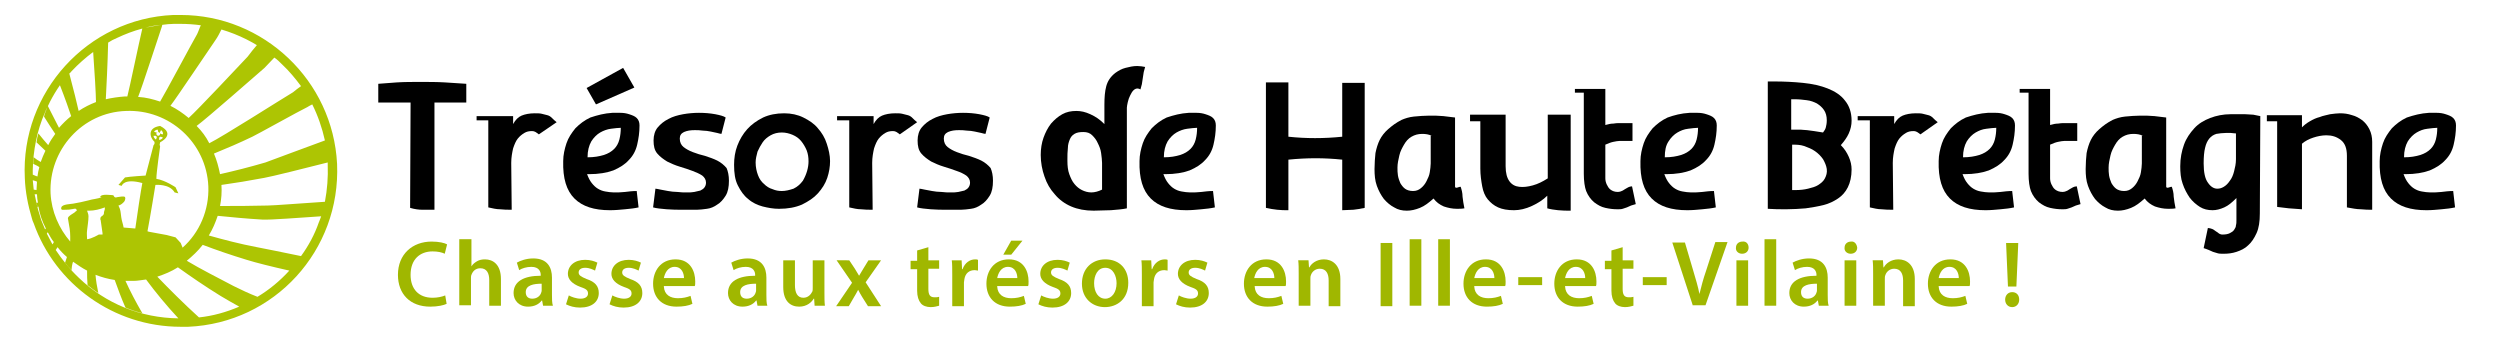 <?xml version="1.0" encoding="utf-8"?>
<!-- Generator: Adobe Illustrator 27.1.1, SVG Export Plug-In . SVG Version: 6.00 Build 0)  -->
<svg version="1.1" id="Calque_2" xmlns="http://www.w3.org/2000/svg" xmlns:xlink="http://www.w3.org/1999/xlink" x="0px" y="0px"
	 viewBox="0 0 534 72.3" style="enable-background:new 0 0 534 72.3;" xml:space="preserve">
<style type="text/css">
	.st0{fill:#ADC503;}
	.st1{fill:#A0B700;}
</style>
<g>
	<path class="st0" d="M34.2,28.4C34.1,28.4,34.1,28.3,34.2,28.4C34.1,28.3,34.1,28.3,34.2,28.4C34.1,28.4,34.1,28.4,34.2,28.4z"/>
	<path class="st0" d="M72,35C71.1,17.2,56.3,3.2,38.6,3.2c-0.5,0-1,0-1.6,0C18.7,4,4.4,19.7,5.3,38c0.1,3,0.7,5.9,1.5,8.6
		c0,0,0,0,0,0C6.9,47,7,47.3,7.2,47.7c4.6,13,17.1,22.1,31.4,22.1c0.5,0,1,0,1.6,0C58.6,69,72.8,53.5,72,35z M65.6,22.9
		c0.3-0.2,0.7-0.4,1.1-0.6c1.2,2.4,2.1,5,2.7,7.7c-3.1,1.1-11.8,4.4-12.7,4.7c-3.4,1-6.6,1.8-9.7,2.5c-0.3-1.5-0.7-3-1.3-4.4
		c2.7-1.1,5.5-2.3,8.2-3.6C54.6,28.9,64.3,23.5,65.6,22.9C65.5,23,65.6,23,65.6,22.9z M60.3,13.8c1.5,1.4,2.8,3,4,4.6
		c-0.6,0.4-1.2,0.9-1.7,1.3c-3,1.8-14.9,9.4-17.9,10.9C44,29.2,43.1,28,42,26.9c2.3-1.7,12.4-10.6,14.5-12.4
		c0.7-0.7,1.4-1.5,2.1-2.2C59.2,12.7,59.7,13.2,60.3,13.8z M33.8,28.2c0.1,0,0.2,0.1,0.3,0.2c0.1-0.3,0.3-0.6,0.3-0.6
		s0.5,0.3,0.4,0.9l-0.5-0.1c0,0,0-0.1-0.1-0.2c0,0.1,0,0.1,0,0.2c0,0.2-0.2,0.4-0.4,0.4s-0.4-0.2-0.4-0.4c0-0.1,0-0.2,0.1-0.3
		c-0.3,0-0.6-0.2-0.6-0.2s0.3-0.4,0.8-0.4L33.8,28.2c-0.1,0-0.2,0-0.2,0.1C33.7,28.2,33.7,28.2,33.8,28.2z M34.8,29.4
		c0,0-0.2,0.4-0.8,0.5v-0.5c0,0,0.1-0.1,0.2-0.2C34.5,29.2,34.8,29.4,34.8,29.4z M33.3,29c0,0,0,0.1,0.2,0.2c0,0.3-0.2,0.6-0.2,0.6
		s-0.5-0.3-0.5-0.8H33.3z M33.2,39.5c0,0,3-0.3,4.1,1.6c0.8,0.2,0.8,0.2,0.8,0.2L37.5,40c0,0-2.2-1.5-4.1-1.8c0-1.4,0.8-6.9,0.8-6.9
		l-0.1-0.4l0.1-0.5c0,0,3.5-1.7,0-3.5c-2.8,0.4-2.2,2.5-1.2,3.4c0.1,0.5-0.2,0.7-0.2,0.7l-1.7,6.5c0,0-3.4,0.2-4.4,0.4
		c-0.7,0.8-1.4,1.6-1.4,1.6l0.7,0.2c0,0,0.4-1.7,4.4-0.6c-0.3,1.5-1.1,6.8-1.5,9.7l-0.1,0l-2.4-0.2c-0.1-0.7-0.4-1.4-0.5-2.2
		c-0.1-0.6-0.1-1.2-0.3-1.8c-0.1-0.2-0.2-0.5-0.3-0.7c0.4-0.1,0.7-0.3,1-0.6c0.3-0.2,0.6-0.8,0.4-1.2c-0.2-0.3-1.3,0-1.6,0
		c-0.4,0.1-0.6,0.2-0.9-0.4c-0.3,0-2.7-0.4-2.8,0.4h0.3c-0.8,0.4-1.9,0.4-2.8,0.7c-1.1,0.3-2.2,0.5-3.3,0.7
		c-0.5,0.1-2.3,0.1-2.5,0.8s0.5,0.5,0.8,0.5c0.4,0,0.9,0,1.3-0.1c0.3,0,0.8-0.2,1-0.1c0.1,0.1,0.2,0.2,0.2,0.4
		c-0.2,0.1-0.4,0.3-0.5,0.4c-0.4,0.3-1.3,0.7-1.4,1.2c0,0.2,0.1,0.4,0.1,0.6c0.2,1.1,0.4,2.1,0.4,3.3c0,0.4,0,0.8,0,1.1
		c-2.4-2.8-4-6.4-4.2-10.3C10.4,32,17.6,24,26.9,23.7c9.3-0.4,17.2,6.8,17.6,16.1c0.2,5.1-1.9,9.9-5.5,13.1l-0.4-1l-1.1-1.2
		l-1.9-0.5l-3.8-0.7l-0.3-0.1C32.1,46.3,33.2,39.5,33.2,39.5z M21.5,47c0.1,0.9,0.3,1.9,0.4,2.8c0,0.1,0,0.2,0,0.3l-0.8,0
		c0,0-1.5,0.9-2.5,1c0-0.6-0.1-1.2,0-1.9c0.1-1,0.3-2,0.3-3c0-0.5-0.2-0.8-0.3-1.2c0.1,0,0.3,0,0.4,0c1.2,0,2.3-0.3,3.4-0.7
		c0,0.3,0,0.5-0.1,0.7c-0.1,0.2-0.1,0.4-0.1,0.6c-0.1,0.5-0.5,0.5-0.7,0.8C21.4,46.7,21.4,46.9,21.5,47z M47.3,6.3
		c3.7,1.1,7.1,2.8,10.2,5.1c-0.8-0.6-1.7-1.2-2.6-1.8c-0.7,0.8-1.4,1.7-2,2.5c-1.7,1.8-10.6,11.3-12.6,13.1c-1.2-1-2.5-1.9-3.9-2.6
		c1.4-1.8,8.4-12.3,9.6-14C46.5,7.9,46.9,7.1,47.3,6.3z M34.7,5.3c0.8-0.1,1.6-0.2,2.4-0.2c0.5,0,1,0,1.5,0c1.4,0,2.9,0.1,4.3,0.3
		c-0.3,0.6-0.5,1.3-0.8,1.9c-1,1.7-6.8,12.6-7.9,14.4c-1.5-0.5-3-0.9-4.7-1c0.9-2.2,4.5-13.4,5.1-15.1C34.6,5.5,34.6,5.4,34.7,5.3z
		 M34.4,5.3c-1.1,0.2-2.2,0.4-3.3,0.6C32.2,5.6,33.3,5.4,34.4,5.3z M23.1,9.1c0.6-0.4,1.2-0.7,1.9-1c1.7-0.8,3.5-1.5,5.4-2
		c-0.8,3.4-2.7,12.6-3.2,14.5c-0.2,0-0.3,0-0.5,0c-1.4,0.1-2.8,0.3-4.1,0.6C22.7,19.4,23,13.4,23.1,9.1z M15.3,15.2
		c1.4-1.5,3-2.9,4.6-4.1c0.3,4.2,0.6,9.1,0.6,10.7c-1.3,0.5-2.5,1.1-3.7,1.9c-0.3-1.4-1.1-4.6-2-8C15,15.6,15.1,15.4,15.3,15.2z
		 M9,25.5c1-2.6,2.2-5,3.8-7.3c1.1,2.8,2,5.4,2.4,6.6c-0.9,0.7-1.8,1.6-2.6,2.5c-0.5-1-1.4-2.7-2.4-4.7C10,23.4,9.6,24,9.4,24.9
		c0.8,1.3,1.6,2.5,2.4,3.7c-0.6,0.8-1.1,1.6-1.5,2.4c-0.7-0.8-1.4-1.6-2.1-2.5c-0.2,0.6-0.3,1.2-0.4,1.9c0.6,0.6,1.3,1.2,1.9,1.8
		C9.3,33,9,33.8,8.7,34.6c-0.5-0.3-1-0.6-1.5-1c0,0.5-0.1,0.9-0.1,1.4c0.4,0.2,0.9,0.4,1.3,0.7c-0.2,0.7-0.3,1.3-0.4,2
		c-0.3-0.1-0.6-0.2-1-0.4c0,0.2,0,0.4,0,0.6C6.9,33.8,7.5,29.5,9,25.5z M7.9,38.8c0,0.6-0.1,1.2-0.1,1.8c-0.2,0-0.4-0.1-0.6-0.1
		c-0.1-0.7-0.1-1.3-0.2-2C7.4,38.6,7.7,38.7,7.9,38.8z M7.4,41.5c0.2,0,0.3,0,0.5,0c0,0.6,0.1,1.2,0.2,1.8c-0.1,0-0.2,0-0.3,0
		c0.1,0.3,0.1,0.6,0.2,0.9c0.1,0,0.2-0.1,0.2-0.1c0.3,1.7,0.8,3.2,1.6,4.7c-0.1,0.1-0.1,0.1-0.2,0.2c0.1,0.3,0.3,0.6,0.4,0.9
		c-0.4-1-0.8-1.9-1.2-2.9c0,0,0,0,0,0c-0.1-0.3-0.2-0.6-0.3-1c0,0,0,0,0,0C8,44.5,7.7,43,7.4,41.5z M11.2,52.2
		c-0.4-0.8-0.8-1.5-1.2-2.3c0.1-0.1,0.1-0.2,0.2-0.3c0.4,0.7,0.8,1.5,1.3,2.1C11.4,51.9,11.3,52.1,11.2,52.2z M16.8,59.3
		c-1.9-1.8-3.5-3.8-4.9-5.9c0.1-0.2,0.3-0.4,0.4-0.6c0.6,0.8,1.3,1.5,2,2.1c-0.1,0.4-0.3,0.8-0.4,1.2c0.4,0.5,0.9,1.1,1.4,1.6
		c0-0.6,0.1-1.2,0.3-1.8c1,0.7,2,1.4,3,1.9c0,1,0,2,0.1,3.1c0.8,0.6,1.5,1.2,2.3,1.7c-0.3-1.4-0.5-2.7-0.6-3.9
		c1.3,0.5,2.7,0.9,4.1,1.1c0.7,1.9,1.4,3.9,2.3,5.9c1.2,0.5,2.4,0.9,3.6,1.2c-1.4-2.4-2.6-4.7-3.6-6.9c0.6,0,1.1,0,1.7,0
		c0.9,0,1.8-0.2,2.7-0.3c2,2.7,4.3,5.5,6.9,8.3C30.1,67.9,22.6,64.9,16.8,59.3z M40,68c0,0-0.1,0-0.1,0C40,68,40,68,40,68
		C40,68,40,68,40,68z M42.5,67.8c-3.3-3-6.3-6-8.9-8.7c1.5-0.5,3-1.1,4.4-2c2.8,2,5.7,4,9.1,6.1c1.3,0.8,2.6,1.5,4,2.3
		C48.3,66.7,45.4,67.5,42.5,67.8z M55,63.4c-1.8-0.7-3.5-1.5-5.1-2.3c-3.6-1.9-7-3.6-10-5.4c1.2-1,2.4-2.1,3.4-3.4
		c2.9,1.1,6.1,2.2,9.4,3.2c1.9,0.6,5.5,1.5,9.1,2.3C59.8,60,57.5,61.9,55,63.4z M68.1,47.5c-0.9,2.6-2.2,5-3.8,7.2
		c-3.9-0.8-7.8-1.6-9.4-1.9c-3.7-0.7-7.1-1.6-10.3-2.5c0.8-1.3,1.4-2.7,1.9-4.2c3,0.3,6.1,0.6,9.5,0.8c1.9,0.1,7.9-0.4,12.6-0.7
		C68.4,46.7,68.3,47.1,68.1,47.5z M69.4,43.1c-4.8,0.3-10.9,0.8-12.2,0.8C53.6,44,50.2,44,47,44c0.3-1.5,0.4-3,0.3-4.5c0,0,0,0,0,0
		c2.9-0.4,5.9-0.9,9.1-1.5c1.3-0.2,9.3-2.2,13.6-3.3c0,0.2,0,0.3,0,0.5C70.1,37.8,69.9,40.5,69.4,43.1z"/>
</g>
<g>
	<path d="M87.7,21.9h-6.9v-4c1.1-0.1,2.4-0.2,4-0.3c1.6-0.1,3.3-0.1,5-0.1s3.5,0,5.2,0.1s3.3,0.2,4.6,0.3v4h-6.8v22.9
		c-1,0-1.9,0-2.6,0s-1.6-0.1-2.6-0.4L87.7,21.9L87.7,21.9z"/>
	<path d="M115.1,28.7c-0.3-0.2-0.5-0.4-0.7-0.5S114,28,113.6,28c-0.6,0-1.1,0.1-1.6,0.4s-1,0.7-1.4,1.2s-0.7,1.2-1,2.1
		c-0.2,0.9-0.4,1.9-0.4,3.1l0.1,10c-0.9,0-1.7,0-2.5-0.1c-0.8,0-1.6-0.2-2.5-0.4V25.7h-2.5v-0.9h7.8v1.7c0.5-0.9,1.1-1.5,1.8-1.8
		c0.7-0.3,1.7-0.5,2.8-0.5c0.6,0,1.1,0,1.5,0.1s0.8,0.2,1.2,0.3c0.4,0.1,0.7,0.3,1,0.6c0.3,0.3,0.6,0.6,1,0.9L115.1,28.7z"/>
	<path d="M130.8,24.1c0.5,0,1.1,0,1.7,0c0.7,0,1.3,0.1,1.9,0.3c0.6,0.2,1.2,0.4,1.6,0.8c0.4,0.4,0.6,0.9,0.6,1.6
		c0,1.5-0.2,2.8-0.5,4.1c-0.3,1.3-0.9,2.4-1.8,3.3c-0.8,0.9-1.9,1.6-3.3,2.2c-1.4,0.5-3.1,0.8-5.2,0.8h-0.4c0.3,0.8,0.6,1.4,1,1.9
		s0.8,0.9,1.3,1.2c0.5,0.3,1,0.5,1.6,0.6s1.2,0.2,1.8,0.2c0.8,0,1.6,0,2.4-0.1c0.8-0.1,1.6-0.2,2.5-0.2l0.4,3.5
		c-0.9,0.2-1.8,0.3-2.9,0.4c-1.1,0.1-2.1,0.2-3.2,0.2c-3.4,0-5.9-0.8-7.6-2.5s-2.5-4.3-2.4-8c0-1.3,0.3-2.6,0.7-3.8
		c0.4-1.2,1.1-2.2,1.9-3.2c0.9-0.9,1.9-1.7,3.2-2.3C127.6,24.6,129.1,24.2,130.8,24.1z M127.3,22.3l-2-3.5l7.8-4.3l2.4,4.2
		L127.3,22.3z M125.5,33.6c1.4,0,2.5-0.2,3.5-0.5c0.9-0.3,1.6-0.7,2.2-1.3c0.5-0.5,0.9-1.2,1.1-2c0.2-0.8,0.3-1.6,0.3-2.5
		c-0.6,0-1.2,0.1-2.1,0.2c-0.8,0.1-1.6,0.4-2.3,0.8s-1.4,1.1-1.9,1.9C125.8,31.1,125.5,32.2,125.5,33.6z"/>
	<path d="M155.7,38.6c0,1.3-0.2,2.4-0.7,3.2s-1.1,1.5-1.8,1.9c-0.7,0.5-1.4,0.8-2.2,0.9c-0.8,0.1-1.5,0.2-2.1,0.2
		c-0.2,0-0.6,0-1.2,0c-0.6,0-1.2,0-1.9,0c-1.1,0-2.2,0-3.4-0.1s-2.2-0.2-2.9-0.4l0.5-4c0.2,0,0.6,0.1,1.1,0.2c0.5,0.1,1,0.2,1.6,0.3
		s1.3,0.2,2,0.2c0.7,0.1,1.4,0.1,2,0.1s1.1,0,1.6-0.1s0.9-0.2,1.3-0.3c0.4-0.2,0.7-0.4,0.9-0.7s0.3-0.6,0.3-1c0-0.6-0.3-1.1-0.8-1.5
		c-0.6-0.4-1.3-0.7-2.1-1s-1.7-0.6-2.7-0.9c-1-0.3-1.9-0.7-2.7-1.1c-0.8-0.5-1.5-1-2.1-1.7s-0.8-1.6-0.8-2.8c0-1.1,0.3-2.1,0.9-2.8
		c0.6-0.7,1.3-1.3,2.3-1.8c0.9-0.5,2-0.8,3.1-1s2.3-0.3,3.4-0.3c1.3,0,2.4,0.1,3.5,0.3c1,0.2,1.8,0.4,2.2,0.7l-0.9,3.5
		c-0.2,0-0.5-0.1-0.9-0.2s-0.9-0.2-1.4-0.3c-0.5-0.1-1.1-0.2-1.7-0.2c-0.6-0.1-1.2-0.1-1.7-0.1c-0.9,0-1.6,0.1-2.3,0.4
		c-0.6,0.3-0.9,0.7-0.9,1.4c0,0.8,0.3,1.4,0.8,1.8s1.2,0.8,2,1.1c0.8,0.3,1.7,0.6,2.6,0.8c0.9,0.3,1.8,0.6,2.6,1s1.5,1,2,1.6
		C155.5,36.6,155.7,37.5,155.7,38.6z"/>
	<path d="M167.5,24.2c1.5,0,2.9,0.3,4.1,0.9c1.2,0.6,2.3,1.3,3.1,2.3c0.8,0.9,1.5,2,1.9,3.3c0.4,1.2,0.7,2.5,0.7,3.7
		s-0.2,2.4-0.6,3.6c-0.4,1.2-1.1,2.3-2,3.3s-2,1.7-3.4,2.4c-1.4,0.6-3,0.9-4.9,0.9c-1.2,0-2.3-0.2-3.5-0.5c-1.1-0.3-2.2-0.8-3.1-1.6
		c-0.9-0.7-1.6-1.7-2.2-2.9c-0.6-1.2-0.8-2.6-0.8-4.4c0-1.4,0.2-2.8,0.7-4.1c0.5-1.3,1.2-2.5,2.1-3.5c0.9-1,2-1.8,3.4-2.5
		C164.3,24.5,165.8,24.2,167.5,24.2z M171.5,38.6c0.4-0.7,0.7-1.4,0.9-2.1c0.2-0.7,0.3-1.4,0.3-2c0-0.9-0.1-1.6-0.4-2.4
		c-0.3-0.7-0.7-1.4-1.2-2s-1.1-1-1.8-1.3s-1.5-0.5-2.3-0.5c-0.9,0-1.7,0.2-2.4,0.6s-1.3,0.9-1.7,1.5s-0.8,1.3-1.1,2
		c-0.2,0.8-0.4,1.5-0.4,2.3c0,1,0.2,1.9,0.5,2.7s0.7,1.4,1.3,1.9c0.5,0.5,1.1,0.9,1.8,1.1c0.7,0.3,1.3,0.4,2,0.4
		c0.8,0,1.6-0.2,2.5-0.5C170.3,39.9,170.9,39.4,171.5,38.6z"/>
	<path d="M192.2,28.7c-0.3-0.2-0.5-0.4-0.7-0.5s-0.4-0.2-0.8-0.2c-0.6,0-1.1,0.1-1.6,0.4s-1,0.7-1.4,1.2s-0.7,1.2-1,2.1
		c-0.2,0.9-0.4,1.9-0.4,3.1l0.1,10c-0.9,0-1.7,0-2.5-0.1c-0.8,0-1.6-0.2-2.5-0.4V25.7h-2.6v-0.9h7.8v1.7c0.5-0.9,1.1-1.5,1.8-1.8
		s1.7-0.5,2.8-0.5c0.6,0,1.1,0,1.5,0.1s0.8,0.2,1.2,0.3c0.4,0.1,0.7,0.3,1,0.6c0.3,0.3,0.6,0.6,1,0.9L192.2,28.7z"/>
	<path d="M212.1,38.6c0,1.3-0.2,2.4-0.7,3.2s-1.1,1.5-1.8,1.9c-0.7,0.5-1.4,0.8-2.2,0.9c-0.8,0.1-1.5,0.2-2.1,0.2
		c-0.2,0-0.6,0-1.2,0c-0.6,0-1.2,0-1.9,0c-1.1,0-2.2,0-3.4-0.1s-2.2-0.2-2.9-0.4l0.5-4c0.2,0,0.6,0.1,1.1,0.2c0.5,0.1,1,0.2,1.6,0.3
		s1.3,0.2,2,0.2c0.7,0.1,1.4,0.1,2,0.1s1.1,0,1.6-0.1s0.9-0.2,1.3-0.3c0.4-0.2,0.7-0.4,0.9-0.7s0.3-0.6,0.3-1c0-0.6-0.3-1.1-0.8-1.5
		c-0.6-0.4-1.2-0.7-2.1-1c-0.8-0.3-1.7-0.6-2.7-0.9c-1-0.3-1.9-0.7-2.7-1.1c-0.8-0.5-1.5-1-2.1-1.7S196,31.2,196,30
		c0-1.1,0.3-2.1,0.9-2.8c0.6-0.7,1.3-1.3,2.3-1.8c0.9-0.5,2-0.8,3.1-1s2.3-0.3,3.4-0.3c1.3,0,2.4,0.1,3.5,0.3c1,0.2,1.8,0.4,2.2,0.7
		l-0.9,3.5c-0.2,0-0.5-0.1-0.9-0.2s-0.9-0.2-1.4-0.3c-0.5-0.1-1.1-0.2-1.7-0.2c-0.6-0.1-1.2-0.1-1.7-0.1c-0.9,0-1.6,0.1-2.3,0.4
		c-0.6,0.3-0.9,0.7-0.9,1.4c0,0.8,0.3,1.4,0.8,1.8s1.2,0.8,2,1.1c0.8,0.3,1.7,0.6,2.6,0.8c0.9,0.3,1.8,0.6,2.6,1s1.5,1,2,1.6
		C211.9,36.6,212.1,37.5,212.1,38.6z"/>
	<path d="M240.7,44.5c-0.9,0.2-2.1,0.3-3.4,0.4c-1.3,0-2.5,0.1-3.7,0.1c-1.8,0-3.4-0.3-4.8-0.9s-2.6-1.5-3.5-2.6
		c-1-1.1-1.7-2.3-2.2-3.8c-0.5-1.4-0.8-3-0.8-4.6c0-1.3,0.2-2.6,0.6-3.7c0.4-1.1,0.9-2.1,1.6-3c0.7-0.8,1.5-1.5,2.4-2s1.9-0.7,3-0.7
		c1,0,1.9,0.2,3,0.7s2,1.1,3,2.1c0-0.8,0-1.5,0-2.2s0-1.3,0-1.9c0-1.6,0.1-2.9,0.4-4c0.3-1.1,0.9-2,1.9-2.8c0.7-0.5,1.4-0.9,2.2-1.1
		s1.6-0.4,2.5-0.4c0.6,0,1.2,0.1,1.7,0.2c-0.1,0.3-0.2,0.7-0.3,1.1c-0.1,0.4-0.1,0.9-0.2,1.3c-0.1,0.4-0.1,0.9-0.2,1.3
		c-0.1,0.4-0.2,0.8-0.3,1.1c-0.2-0.1-0.4-0.2-0.6-0.2c-0.3,0-0.6,0.1-0.9,0.4c-0.3,0.3-0.5,0.7-0.7,1.1s-0.4,0.9-0.5,1.4
		s-0.2,0.9-0.2,1.2V44.5z M228,34v0.4c0,1,0.1,2,0.4,2.8c0.3,0.8,0.6,1.5,1.1,2.1s1,1,1.6,1.3s1.3,0.5,2,0.5s1.5-0.2,2.3-0.6v-5.7
		c0-0.6-0.1-1.3-0.2-2.1c-0.1-0.8-0.4-1.5-0.7-2.1c-0.3-0.7-0.7-1.2-1.2-1.7s-1.1-0.7-1.9-0.7c-0.8,0-1.4,0.1-1.9,0.4
		s-0.8,0.7-1,1.2s-0.4,1.1-0.4,1.8C228,32.5,228,33.2,228,34z"/>
	<path d="M253.9,24.1c0.5,0,1,0,1.7,0s1.3,0.1,1.9,0.3c0.6,0.2,1.2,0.4,1.6,0.8s0.6,0.9,0.6,1.6c0,1.5-0.2,2.8-0.5,4.1
		c-0.3,1.3-0.9,2.4-1.8,3.3c-0.8,0.9-1.9,1.6-3.3,2.2c-1.4,0.5-3.1,0.8-5.2,0.8h-0.4c0.3,0.8,0.6,1.4,1,1.9s0.8,0.9,1.3,1.2
		s1,0.5,1.6,0.6s1.2,0.2,1.8,0.2c0.8,0,1.6,0,2.4-0.1s1.6-0.2,2.5-0.2l0.4,3.5c-0.9,0.2-1.8,0.3-2.9,0.4c-1.1,0.1-2.1,0.2-3.2,0.2
		c-3.4,0-5.9-0.8-7.6-2.5c-1.7-1.7-2.5-4.3-2.4-8c0-1.3,0.3-2.6,0.7-3.8c0.4-1.2,1.1-2.2,1.9-3.2c0.9-0.9,1.9-1.7,3.2-2.3
		C250.7,24.6,252.2,24.2,253.9,24.1z M248.6,33.6c1.4,0,2.5-0.2,3.5-0.5c0.9-0.3,1.6-0.7,2.2-1.3c0.5-0.5,0.9-1.2,1.1-2
		c0.2-0.8,0.3-1.6,0.3-2.5c-0.6,0-1.2,0.1-2.1,0.2c-0.8,0.1-1.6,0.4-2.3,0.8s-1.4,1.1-1.9,1.9C248.9,31.1,248.6,32.2,248.6,33.6z"/>
	<path d="M270.4,17.6h4.8v11.6c1.9,0.2,3.8,0.3,5.7,0.3c1.9,0,3.9-0.1,5.8-0.3v-6v-5.5h4.8v26.7c-0.8,0.2-1.6,0.3-2.4,0.4
		c-0.8,0-1.6,0.1-2.4,0.1v-4.4v-6.4c-1.9-0.2-3.8-0.3-5.7-0.3c-1.9,0-3.8,0.1-5.8,0.3v1.2v9.6c-0.8,0-1.6,0-2.4-0.1
		s-1.6-0.2-2.4-0.4V17.6z"/>
	<path d="M310.8,39.9c0,0.1,0.1,0.2,0.2,0.2s0.3,0,0.5-0.1s0.4-0.1,0.5-0.1c0.2,0.6,0.4,1.3,0.4,2.1c0.1,0.8,0.2,1.6,0.4,2.5
		c-0.5,0.1-1.1,0.1-1.6,0.1c-1,0-1.9-0.2-2.8-0.5c-0.9-0.4-1.6-0.9-2.2-1.7c-1,0.9-1.9,1.6-2.9,2s-1.9,0.6-2.8,0.6
		c-1,0-1.9-0.2-2.7-0.7c-0.8-0.4-1.6-1.1-2.2-1.8c-0.6-0.8-1.1-1.7-1.5-2.8s-0.5-2.3-0.5-3.6c0-1.2,0.1-2.4,0.2-3.4
		c0.2-1,0.5-2,0.9-2.8s1-1.6,1.8-2.3c0.8-0.7,1.7-1.4,2.9-2c0.7-0.3,1.6-0.6,2.6-0.7c1.1-0.1,2.2-0.2,3.3-0.2c1,0,2,0,3,0.1
		s1.8,0.2,2.5,0.3L310.8,39.9L310.8,39.9z M305.8,29c-0.6-0.3-1.3-0.4-2-0.4c-0.9,0-1.6,0.2-2.3,0.6c-0.7,0.4-1.2,1-1.6,1.7
		s-0.8,1.4-1,2.3s-0.4,1.7-0.4,2.6c0,0.6,0,1.1,0.1,1.7c0.1,0.6,0.3,1.1,0.5,1.6c0.3,0.5,0.6,0.9,1,1.2s1,0.5,1.7,0.5
		s1.2-0.2,1.7-0.6c0.5-0.4,0.9-0.9,1.2-1.5c0.3-0.6,0.6-1.2,0.7-1.9s0.2-1.3,0.2-1.9V29C305.6,29,305.8,29,305.8,29z"/>
	<path d="M316.2,25.9H314v-1.4h7.6v11c0,1.5,0.3,2.5,0.8,3.2s1.2,1.1,2.1,1.2c0.9,0.1,1.8,0,2.9-0.3s2.1-0.8,3.2-1.5V24.5h4.9V45
		c-0.9,0-1.8,0-2.7-0.1c-0.9-0.1-1.6-0.2-2.3-0.4v-2.7c-0.9,0.9-2,1.6-3.3,2.2c-1.3,0.6-2.6,0.9-3.8,0.9c-1.4,0-2.5-0.2-3.4-0.6
		c-0.9-0.4-1.6-1-2.2-1.7s-1-1.7-1.2-2.8s-0.4-2.4-0.4-3.8V25.9z"/>
	<path d="M338.3,37.1V19.8h-1.9V19h6.5v7.7c0.7-0.2,1.2-0.3,1.7-0.3c0.5-0.1,0.9-0.1,1.3-0.1s0.8,0,1.2,0c0.4,0,0.9,0,1.6,0v3.8
		c-0.5,0-1,0-1.4,0s-0.9,0-1.3,0s-0.9,0.1-1.4,0.2s-1,0.3-1.7,0.6v6.2c0,0.2,0,0.6,0,1s0.1,0.9,0.3,1.3c0.2,0.4,0.4,0.8,0.8,1.1
		s0.9,0.5,1.6,0.5c0.3,0,0.6-0.1,0.8-0.2c0.3-0.1,0.5-0.3,0.7-0.4c0.2-0.1,0.5-0.3,0.7-0.4c0.2-0.1,0.5-0.2,0.8-0.2l0.8,3.8
		c-0.4,0.1-0.7,0.2-1,0.3s-0.6,0.3-0.9,0.4c-0.3,0.1-0.6,0.2-0.9,0.3s-0.7,0.1-1.1,0.1c-0.9,0-1.7-0.1-2.6-0.3s-1.6-0.6-2.4-1.2
		c-0.7-0.6-1.3-1.4-1.7-2.4C338.5,40,338.3,38.7,338.3,37.1z"/>
	<path d="M360.9,24.1c0.5,0,1,0,1.7,0s1.3,0.1,1.9,0.3c0.6,0.2,1.2,0.4,1.6,0.8s0.6,0.9,0.6,1.6c0,1.5-0.2,2.8-0.5,4.1
		c-0.3,1.3-0.9,2.4-1.8,3.3c-0.8,0.9-1.9,1.6-3.3,2.2c-1.4,0.5-3.1,0.8-5.2,0.8h-0.4c0.3,0.8,0.6,1.4,1,1.9s0.8,0.9,1.3,1.2
		s1,0.5,1.6,0.6s1.2,0.2,1.8,0.2c0.8,0,1.6,0,2.4-0.1s1.6-0.2,2.5-0.2l0.4,3.5c-0.9,0.2-1.8,0.3-2.9,0.4c-1.1,0.1-2.1,0.2-3.2,0.2
		c-3.4,0-5.9-0.8-7.6-2.5s-2.5-4.3-2.4-8c0-1.3,0.3-2.6,0.7-3.8c0.4-1.2,1.1-2.2,1.9-3.2c0.9-0.9,1.9-1.7,3.2-2.3
		C357.6,24.6,359.1,24.2,360.9,24.1z M355.6,33.6c1.4,0,2.5-0.2,3.5-0.5c0.9-0.3,1.6-0.7,2.2-1.3c0.5-0.5,0.9-1.2,1.1-2
		s0.3-1.6,0.3-2.5c-0.6,0-1.2,0.1-2.1,0.2s-1.6,0.4-2.3,0.8c-0.7,0.4-1.4,1.1-1.9,1.9C355.8,31.1,355.6,32.2,355.6,33.6z"/>
	<path d="M393.2,31c0.8,0.8,1.3,1.6,1.7,2.5c0.4,0.9,0.6,1.8,0.6,2.7c0,1.5-0.3,2.8-0.8,3.8s-1.2,1.8-2.1,2.4
		c-0.9,0.6-1.9,1.1-3.1,1.4c-1.2,0.3-2.4,0.5-3.8,0.7c-1.3,0.1-2.7,0.2-4.1,0.2s-2.7,0-4-0.1v-8.4V18.7v-1.3h1.4
		c2.1,0,4.1,0.1,6.1,0.3c2,0.2,3.8,0.6,5.3,1.2s2.8,1.4,3.7,2.6c0.9,1.1,1.4,2.5,1.4,4.3c0,0.9-0.2,1.8-0.6,2.7
		C394.5,29.4,393.9,30.2,393.2,31z M382.7,27.7h0.8c0.4,0,0.8,0,1.2,0c0.4,0,0.8,0.1,1.3,0.1c0.5,0.1,1,0.1,1.5,0.2
		c0.6,0.1,1.2,0.2,1.9,0.3c0.3-0.4,0.5-0.7,0.6-1.1s0.2-0.9,0.2-1.5c0-0.9-0.2-1.6-0.6-2.2s-0.9-1-1.5-1.4c-0.6-0.3-1.3-0.6-2.2-0.7
		c-0.8-0.1-1.6-0.2-2.5-0.2h-0.8v6.5L382.7,27.7z M382.7,40.6h0.8c1,0,1.9-0.1,2.7-0.3c0.8-0.2,1.6-0.4,2.2-0.8
		c0.6-0.4,1.1-0.8,1.4-1.4c0.3-0.6,0.5-1.2,0.4-2c-0.1-0.7-0.4-1.4-0.8-2.1c-0.5-0.7-1-1.2-1.7-1.7c-0.7-0.5-1.5-0.8-2.3-1.1
		c-0.9-0.3-1.7-0.3-2.6-0.3V38v2.6H382.7z"/>
	<path d="M410.2,28.7c-0.3-0.2-0.5-0.4-0.7-0.5s-0.4-0.2-0.8-0.2c-0.6,0-1.1,0.1-1.6,0.4s-1,0.7-1.4,1.2s-0.7,1.2-1,2.1
		c-0.2,0.9-0.4,1.9-0.4,3.1l0.1,10c-0.9,0-1.7,0-2.5-0.1c-0.8,0-1.6-0.2-2.5-0.4V25.7h-2.6v-0.9h7.8v1.7c0.5-0.9,1.1-1.5,1.8-1.8
		s1.7-0.5,2.8-0.5c0.6,0,1.1,0,1.5,0.1s0.8,0.2,1.2,0.3c0.4,0.1,0.7,0.3,1,0.6c0.3,0.3,0.6,0.6,1,0.9L410.2,28.7z"/>
	<path d="M424.6,24.1c0.5,0,1,0,1.7,0s1.3,0.1,1.9,0.3c0.6,0.2,1.2,0.4,1.6,0.8s0.6,0.9,0.6,1.6c0,1.5-0.2,2.8-0.5,4.1
		c-0.3,1.3-0.9,2.4-1.8,3.3c-0.8,0.9-1.9,1.6-3.3,2.2c-1.4,0.5-3.1,0.8-5.2,0.8h-0.4c0.3,0.8,0.6,1.4,1,1.9s0.8,0.9,1.3,1.2
		s1,0.5,1.6,0.6s1.2,0.2,1.8,0.2c0.8,0,1.6,0,2.4-0.1s1.6-0.2,2.5-0.2l0.4,3.5c-0.9,0.2-1.8,0.3-2.9,0.4c-1.1,0.1-2.1,0.2-3.2,0.2
		c-3.4,0-5.9-0.8-7.6-2.5s-2.5-4.3-2.4-8c0-1.3,0.3-2.6,0.7-3.8c0.4-1.2,1.1-2.2,1.9-3.2c0.9-0.9,1.9-1.7,3.2-2.3
		C421.4,24.6,422.9,24.2,424.6,24.1z M419.3,33.6c1.4,0,2.5-0.2,3.5-0.5c0.9-0.3,1.6-0.7,2.2-1.3c0.5-0.5,0.9-1.2,1.1-2
		s0.3-1.6,0.3-2.5c-0.6,0-1.2,0.1-2.1,0.2s-1.6,0.4-2.3,0.8c-0.7,0.4-1.4,1.1-1.9,1.9C419.6,31.1,419.3,32.2,419.3,33.6z"/>
	<path d="M433.3,37.1V19.8h-1.9V19h6.5v7.7c0.7-0.2,1.2-0.3,1.7-0.3c0.5-0.1,0.9-0.1,1.3-0.1s0.8,0,1.2,0c0.4,0,0.9,0,1.6,0v3.8
		c-0.5,0-1,0-1.4,0s-0.9,0-1.3,0s-0.9,0.1-1.4,0.2s-1,0.3-1.7,0.6v6.2c0,0.2,0,0.6,0,1s0.1,0.9,0.3,1.3c0.2,0.4,0.4,0.8,0.8,1.1
		s0.9,0.5,1.6,0.5c0.3,0,0.6-0.1,0.8-0.2c0.3-0.1,0.5-0.3,0.7-0.4c0.2-0.1,0.5-0.3,0.7-0.4c0.2-0.1,0.5-0.2,0.8-0.2l0.8,3.8
		c-0.4,0.1-0.7,0.2-1,0.3s-0.6,0.3-0.9,0.4c-0.3,0.1-0.6,0.2-0.9,0.3s-0.7,0.1-1.1,0.1c-0.9,0-1.7-0.1-2.6-0.3s-1.6-0.6-2.4-1.2
		c-0.7-0.6-1.3-1.4-1.7-2.4C433.5,40,433.3,38.7,433.3,37.1z"/>
	<path d="M462.7,39.9c0,0.1,0.1,0.2,0.2,0.2s0.3,0,0.5-0.1s0.4-0.1,0.5-0.1c0.2,0.6,0.4,1.3,0.4,2.1c0.1,0.8,0.2,1.6,0.4,2.5
		c-0.5,0.1-1.1,0.1-1.6,0.1c-1,0-1.9-0.2-2.8-0.5c-0.9-0.4-1.6-0.9-2.2-1.7c-1,0.9-1.9,1.6-2.9,2s-1.9,0.6-2.8,0.6
		c-1,0-1.9-0.2-2.7-0.7c-0.8-0.4-1.6-1.1-2.2-1.8c-0.6-0.8-1.1-1.7-1.5-2.8s-0.5-2.3-0.5-3.6c0-1.2,0.1-2.4,0.2-3.4
		c0.2-1,0.5-2,0.9-2.8s1-1.6,1.8-2.3c0.8-0.7,1.7-1.4,2.9-2c0.7-0.3,1.6-0.6,2.6-0.7c1.1-0.1,2.2-0.2,3.3-0.2c1,0,2,0,3,0.1
		s1.8,0.2,2.5,0.3L462.7,39.9L462.7,39.9z M457.7,29c-0.6-0.3-1.3-0.4-2-0.4c-0.9,0-1.6,0.2-2.3,0.6c-0.7,0.4-1.2,1-1.6,1.7
		s-0.8,1.4-1,2.3s-0.4,1.7-0.4,2.6c0,0.6,0,1.1,0.1,1.7c0.1,0.6,0.3,1.1,0.5,1.6c0.3,0.5,0.6,0.9,1,1.2s1,0.5,1.7,0.5
		s1.2-0.2,1.7-0.6c0.5-0.4,0.9-0.9,1.2-1.5c0.3-0.6,0.6-1.2,0.7-1.9s0.2-1.3,0.2-1.9V29C457.5,29,457.7,29,457.7,29z"/>
	<path d="M482.7,45.6c0,1.7-0.2,3.1-0.7,4.2c-0.5,1.1-1.1,2-1.8,2.6c-0.7,0.7-1.6,1.1-2.5,1.4c-0.9,0.3-1.8,0.4-2.7,0.4
		c-0.5,0-1,0-1.3-0.1s-0.7-0.2-1-0.3s-0.6-0.3-0.9-0.4c-0.3-0.1-0.7-0.3-1.1-0.4l0.9-4.3c0.3,0,0.6,0.1,0.9,0.2
		c0.3,0.1,0.5,0.3,0.8,0.5s0.5,0.3,0.7,0.5c0.2,0.1,0.4,0.2,0.7,0.2c0.7,0,1.2-0.1,1.6-0.3s0.7-0.4,0.9-0.7c0.2-0.3,0.4-0.6,0.4-1
		c0.1-0.3,0.1-0.7,0.1-1.1c0-0.2,0-0.5,0-0.7s0-0.4,0-0.6v-3.4c-0.9,0.9-1.7,1.6-2.6,2s-1.7,0.6-2.5,0.6c-1,0-1.9-0.2-2.7-0.7
		c-0.8-0.5-1.6-1.2-2.2-2c-0.6-0.9-1.1-1.8-1.5-3c-0.4-1.1-0.5-2.4-0.5-3.7c0-1.7,0.3-3.2,0.8-4.6c0.5-1.4,1.3-2.5,2.2-3.5
		c0.9-1,2.1-1.7,3.4-2.2s2.8-0.8,4.3-0.8c0.4,0,0.9,0,1.5,0s1.1,0,1.7,0s1.2,0.1,1.7,0.1c0.6,0.1,1.1,0.2,1.5,0.3L482.7,45.6
		L482.7,45.6z M470.7,34.9c0,1.9,0.3,3.3,0.9,4.1c0.6,0.9,1.3,1.3,2,1.3c0.5,0,0.9-0.1,1.4-0.4c0.5-0.3,0.9-0.7,1.3-1.3
		c0.4-0.5,0.7-1.2,0.9-2c0.2-0.8,0.4-1.6,0.4-2.6v-5.5c-0.4,0-0.8-0.1-1.1-0.1c-0.4,0-0.7,0-1.1,0c-0.7,0-1.4,0.1-2,0.2
		c-0.6,0.2-1.1,0.5-1.5,1s-0.7,1.1-0.9,2C470.8,32.4,470.7,33.5,470.7,34.9z"/>
	<path d="M506.6,44.8c-0.7,0-1.4,0-2.3-0.1c-0.9,0-1.9-0.2-3-0.4v-11c0-1.6-0.4-2.7-1.3-3.4c-0.9-0.7-1.9-1-3.1-1
		c-0.9,0-1.9,0.2-2.8,0.5s-1.7,0.7-2.4,1.3v14l-2.8-0.2l-2.5-0.3V25.9h-2.2v-1.3h7.5v2.6c0.5-0.5,1-0.9,1.7-1.3s1.3-0.7,2.1-0.9
		c0.7-0.3,1.5-0.4,2.2-0.6c0.8-0.1,1.5-0.2,2.1-0.2c0.9,0,1.7,0.1,2.6,0.4c0.8,0.2,1.5,0.6,2.2,1.1c0.6,0.5,1.1,1.1,1.5,1.9
		s0.6,1.7,0.6,2.7v13.2v1.3H506.6z"/>
	<path d="M518.8,24.1c0.5,0,1,0,1.7,0c0.7,0,1.3,0.1,1.9,0.3c0.6,0.2,1.2,0.4,1.6,0.8c0.4,0.4,0.6,0.9,0.6,1.6
		c0,1.5-0.2,2.8-0.5,4.1c-0.3,1.3-0.9,2.4-1.8,3.3c-0.8,0.9-1.9,1.6-3.3,2.2c-1.4,0.5-3.1,0.8-5.2,0.8h-0.4c0.3,0.8,0.6,1.4,1,1.9
		s0.8,0.9,1.3,1.2s1,0.5,1.6,0.6s1.2,0.2,1.8,0.2c0.8,0,1.6,0,2.4-0.1c0.8-0.1,1.6-0.2,2.5-0.2l0.4,3.5c-0.9,0.2-1.8,0.3-2.9,0.4
		c-1.1,0.1-2.1,0.2-3.2,0.2c-3.4,0-5.9-0.8-7.6-2.5c-1.7-1.7-2.5-4.3-2.4-8c0-1.3,0.3-2.6,0.7-3.8c0.4-1.2,1.1-2.2,1.9-3.2
		c0.9-0.9,1.9-1.7,3.2-2.3C515.6,24.6,517.1,24.2,518.8,24.1z M513.5,33.6c1.4,0,2.5-0.2,3.5-0.5c0.9-0.3,1.6-0.7,2.2-1.3
		c0.5-0.5,0.9-1.2,1.1-2s0.3-1.6,0.3-2.5c-0.6,0-1.2,0.1-2.1,0.2c-0.9,0.1-1.6,0.4-2.3,0.8c-0.7,0.4-1.4,1.1-1.9,1.9
		C513.8,31.1,513.5,32.2,513.5,33.6z"/>
</g>
<g>
	<path class="st1" d="M95.4,64.9c-0.6,0.3-1.9,0.6-3.5,0.6c-4.3,0-6.9-2.7-6.9-6.8c0-4.4,3.1-7.1,7.2-7.1c1.6,0,2.8,0.3,3.3,0.6
		l-0.5,2c-0.6-0.3-1.5-0.5-2.6-0.5c-2.7,0-4.7,1.7-4.7,5c0,3,1.7,4.9,4.7,4.9c1,0,2-0.2,2.7-0.5L95.4,64.9z"/>
	<path class="st1" d="M98.2,51.1h2.5v5.8h0c0.3-0.5,0.7-0.8,1.2-1.1c0.5-0.3,1.1-0.4,1.7-0.4c1.7,0,3.4,1.1,3.4,4.2v5.7h-2.5v-5.5
		c0-1.4-0.5-2.5-1.9-2.5c-1,0-1.6,0.6-1.9,1.4c-0.1,0.2-0.1,0.5-0.1,0.7v5.8h-2.5V51.1z"/>
	<path class="st1" d="M116,65.3l-0.2-1.1h-0.1c-0.6,0.8-1.6,1.3-2.9,1.3c-2,0-3.1-1.4-3.1-2.9c0-2.5,2.2-3.7,5.8-3.7v-0.2
		c0-0.6-0.3-1.7-2-1.7c-1,0-2,0.3-2.6,0.7l-0.5-1.6c0.7-0.4,2-0.9,3.5-0.9c3.1,0,4,2,4,4.1V63c0,0.9,0,1.7,0.2,2.3H116z M115.7,60.6
		c-1.7,0-3.4,0.3-3.4,1.8c0,1,0.6,1.4,1.4,1.4c1,0,1.7-0.6,1.9-1.3c0.1-0.2,0.1-0.4,0.1-0.5V60.6z"/>
	<path class="st1" d="M121.5,63.1c0.5,0.3,1.6,0.7,2.5,0.7c1.1,0,1.6-0.5,1.6-1.1c0-0.7-0.4-1-1.6-1.4c-1.9-0.7-2.7-1.7-2.7-2.8
		c0-1.7,1.4-3,3.7-3c1.1,0,2,0.3,2.6,0.6l-0.5,1.7c-0.4-0.2-1.2-0.6-2.1-0.6c-0.9,0-1.4,0.4-1.4,1c0,0.6,0.5,0.9,1.7,1.4
		c1.8,0.6,2.6,1.5,2.6,3c0,1.8-1.4,3.1-4,3.1c-1.2,0-2.2-0.3-3-0.7L121.5,63.1z"/>
	<path class="st1" d="M130.8,63.1c0.5,0.3,1.6,0.7,2.5,0.7c1.1,0,1.6-0.5,1.6-1.1c0-0.7-0.4-1-1.6-1.4c-1.9-0.7-2.7-1.7-2.7-2.8
		c0-1.7,1.4-3,3.7-3c1.1,0,2,0.3,2.6,0.6l-0.5,1.7c-0.4-0.2-1.2-0.6-2.1-0.6c-0.9,0-1.4,0.4-1.4,1c0,0.6,0.5,0.9,1.7,1.4
		c1.8,0.6,2.6,1.5,2.6,3c0,1.8-1.4,3.1-4,3.1c-1.2,0-2.2-0.3-3-0.7L130.8,63.1z"/>
	<path class="st1" d="M141.8,61.2c0.1,1.8,1.4,2.5,3,2.5c1.1,0,1.9-0.2,2.7-0.5l0.4,1.7c-0.8,0.4-2,0.6-3.4,0.6c-3.2,0-5-2-5-4.9
		c0-2.7,1.6-5.2,4.8-5.2c3.2,0,4.2,2.6,4.2,4.7c0,0.5,0,0.8-0.1,1H141.8z M146.1,59.4c0-0.9-0.4-2.4-2-2.4c-1.5,0-2.1,1.4-2.3,2.4
		H146.1z"/>
	<path class="st1" d="M161.8,65.3l-0.2-1.1h-0.1c-0.6,0.8-1.6,1.3-2.9,1.3c-2,0-3.1-1.4-3.1-2.9c0-2.5,2.2-3.7,5.8-3.7v-0.2
		c0-0.6-0.3-1.7-2-1.7c-1,0-2,0.3-2.6,0.7l-0.5-1.6c0.7-0.4,2-0.9,3.5-0.9c3.1,0,4,2,4,4.1V63c0,0.9,0,1.7,0.2,2.3H161.8z
		 M161.5,60.6c-1.7,0-3.4,0.3-3.4,1.8c0,1,0.6,1.4,1.4,1.4c1,0,1.7-0.6,1.9-1.3c0.1-0.2,0.1-0.4,0.1-0.5V60.6z"/>
	<path class="st1" d="M176.1,62.4c0,1.2,0,2.1,0.1,2.9h-2.2l-0.1-1.5h-0.1c-0.4,0.7-1.4,1.7-3.1,1.7c-1.8,0-3.4-1.1-3.4-4.2v-5.7
		h2.5v5.3c0,1.6,0.5,2.7,1.8,2.7c1,0,1.6-0.7,1.9-1.3c0.1-0.2,0.1-0.5,0.1-0.8v-5.9h2.5V62.4z"/>
	<path class="st1" d="M181.4,55.6l1.2,1.8c0.3,0.5,0.6,1,0.9,1.5h0c0.3-0.5,0.6-1,0.9-1.5l1.1-1.8h2.7l-3.3,4.7l3.3,5.1h-2.8
		l-1.2-1.9c-0.3-0.5-0.6-1-0.9-1.6h0c-0.3,0.6-0.6,1.1-0.9,1.6l-1.1,1.9h-2.7l3.4-5l-3.3-4.8H181.4z"/>
	<path class="st1" d="M198.3,52.8v2.8h2.3v1.8h-2.3v4.3c0,1.2,0.3,1.8,1.3,1.8c0.4,0,0.7,0,1-0.1l0,1.9c-0.4,0.1-1,0.3-1.8,0.3
		c-0.9,0-1.7-0.3-2.1-0.8c-0.5-0.6-0.8-1.5-0.8-2.7v-4.6h-1.4v-1.8h1.4v-2.2L198.3,52.8z"/>
	<path class="st1" d="M203.4,58.7c0-1.3,0-2.3-0.1-3.1h2.1l0.1,1.9h0.1c0.5-1.4,1.6-2.1,2.7-2.1c0.2,0,0.4,0,0.6,0.1v2.3
		c-0.2,0-0.4-0.1-0.7-0.1c-1.2,0-2,0.7-2.2,1.9c0,0.2-0.1,0.5-0.1,0.7v5.1h-2.5V58.7z"/>
	<path class="st1" d="M213,61.2c0.1,1.8,1.4,2.5,3,2.5c1.1,0,1.9-0.2,2.7-0.5l0.4,1.7c-0.8,0.4-2,0.6-3.4,0.6c-3.2,0-5-2-5-4.9
		c0-2.7,1.6-5.2,4.8-5.2c3.2,0,4.2,2.6,4.2,4.7c0,0.5,0,0.8-0.1,1H213z M217.3,59.4c0-0.9-0.4-2.4-2-2.4c-1.5,0-2.1,1.4-2.3,2.4
		H217.3z M218.4,51.4l-2.4,3h-1.7l1.7-3H218.4z"/>
	<path class="st1" d="M222.4,63.1c0.5,0.3,1.6,0.7,2.5,0.7c1.1,0,1.6-0.5,1.6-1.1c0-0.7-0.4-1-1.6-1.4c-1.9-0.7-2.7-1.7-2.7-2.8
		c0-1.7,1.4-3,3.7-3c1.1,0,2,0.3,2.6,0.6l-0.5,1.7c-0.4-0.2-1.2-0.6-2.1-0.6c-0.9,0-1.4,0.4-1.4,1c0,0.6,0.5,0.9,1.7,1.4
		c1.8,0.6,2.6,1.5,2.6,3c0,1.8-1.4,3.1-4,3.1c-1.2,0-2.2-0.3-3-0.7L222.4,63.1z"/>
	<path class="st1" d="M241,60.4c0,3.6-2.5,5.2-5,5.2c-2.7,0-4.9-1.9-4.9-5c0-3.2,2.1-5.2,5-5.2C239.1,55.4,241,57.4,241,60.4z
		 M233.7,60.5c0,1.9,0.9,3.3,2.4,3.3c1.4,0,2.4-1.4,2.4-3.3c0-1.5-0.7-3.3-2.4-3.3C234.4,57.2,233.7,58.9,233.7,60.5z"/>
	<path class="st1" d="M243.9,58.7c0-1.3,0-2.3-0.1-3.1h2.1l0.1,1.9h0.1c0.5-1.4,1.6-2.1,2.7-2.1c0.2,0,0.4,0,0.6,0.1v2.3
		c-0.2,0-0.4-0.1-0.7-0.1c-1.2,0-2,0.7-2.2,1.9c0,0.2-0.1,0.5-0.1,0.7v5.1h-2.5V58.7z"/>
	<path class="st1" d="M251.8,63.1c0.5,0.3,1.6,0.7,2.5,0.7c1.1,0,1.6-0.5,1.6-1.1c0-0.7-0.4-1-1.6-1.4c-1.9-0.7-2.7-1.7-2.7-2.8
		c0-1.7,1.4-3,3.7-3c1.1,0,2,0.3,2.6,0.6l-0.5,1.7c-0.4-0.2-1.2-0.6-2.1-0.6c-0.9,0-1.4,0.4-1.4,1c0,0.6,0.5,0.9,1.7,1.4
		c1.8,0.6,2.6,1.5,2.6,3c0,1.8-1.4,3.1-4,3.1c-1.2,0-2.2-0.3-3-0.7L251.8,63.1z"/>
	<path class="st1" d="M268,61.2c0.1,1.8,1.4,2.5,3,2.5c1.1,0,1.9-0.2,2.7-0.5l0.4,1.7c-0.8,0.4-2,0.6-3.4,0.6c-3.2,0-5-2-5-4.9
		c0-2.7,1.6-5.2,4.8-5.2c3.2,0,4.2,2.6,4.2,4.7c0,0.5,0,0.8-0.1,1H268z M272.2,59.4c0-0.9-0.4-2.4-2-2.4c-1.5,0-2.1,1.4-2.3,2.4
		H272.2z"/>
	<path class="st1" d="M277.4,58.5c0-1.1,0-2.1-0.1-2.9h2.2l0.1,1.5h0.1c0.4-0.8,1.5-1.7,3.1-1.7c1.7,0,3.5,1.1,3.5,4.2v5.8h-2.5
		v-5.5c0-1.4-0.5-2.5-1.9-2.5c-1,0-1.7,0.7-1.9,1.4c-0.1,0.2-0.1,0.5-0.1,0.8v5.7h-2.5V58.5z"/>
	<path class="st1" d="M297.4,51.9v13.5h-2.5V51.9H297.4z"/>
	<path class="st1" d="M301.1,51.1h2.5v14.2h-2.5V51.1z"/>
	<path class="st1" d="M307.2,51.1h2.5v14.2h-2.5V51.1z"/>
	<path class="st1" d="M314.9,61.2c0.1,1.8,1.4,2.5,3,2.5c1.1,0,1.9-0.2,2.7-0.5l0.4,1.7c-0.8,0.4-2,0.6-3.4,0.6c-3.2,0-5-2-5-4.9
		c0-2.7,1.6-5.2,4.8-5.2c3.2,0,4.2,2.6,4.2,4.7c0,0.5,0,0.8-0.1,1H314.9z M319.2,59.4c0-0.9-0.4-2.4-2-2.4c-1.5,0-2.1,1.4-2.3,2.4
		H319.2z"/>
	<path class="st1" d="M329.4,59.2v1.7h-5.1v-1.7H329.4z"/>
	<path class="st1" d="M334.3,61.2c0.1,1.8,1.4,2.5,3,2.5c1.1,0,1.9-0.2,2.7-0.5l0.4,1.7c-0.8,0.4-2,0.6-3.4,0.6c-3.2,0-5-2-5-4.9
		c0-2.7,1.6-5.2,4.8-5.2c3.2,0,4.2,2.6,4.2,4.7c0,0.5,0,0.8-0.1,1H334.3z M338.6,59.4c0-0.9-0.4-2.4-2-2.4c-1.5,0-2.1,1.4-2.3,2.4
		H338.6z"/>
	<path class="st1" d="M346.6,52.8v2.8h2.3v1.8h-2.3v4.3c0,1.2,0.3,1.8,1.3,1.8c0.4,0,0.7,0,1-0.1l0,1.9c-0.4,0.1-1,0.3-1.8,0.3
		c-0.9,0-1.7-0.3-2.1-0.8c-0.5-0.6-0.8-1.5-0.8-2.7v-4.6h-1.4v-1.8h1.4v-2.2L346.6,52.8z"/>
	<path class="st1" d="M356,59.2v1.7h-5.1v-1.7H356z"/>
	<path class="st1" d="M361.6,65.3l-4.4-13.5h2.7l1.8,6.1c0.5,1.7,1,3.3,1.3,4.9h0c0.4-1.6,0.8-3.2,1.4-4.9l2-6.2h2.6l-4.7,13.5
		H361.6z"/>
	<path class="st1" d="M373.5,52.9c0,0.7-0.5,1.3-1.4,1.3c-0.8,0-1.4-0.6-1.3-1.3c0-0.8,0.6-1.3,1.4-1.3
		C373,51.5,373.5,52.1,373.5,52.9z M370.9,65.3v-9.7h2.5v9.7H370.9z"/>
	<path class="st1" d="M376.9,51.1h2.5v14.2h-2.5V51.1z"/>
	<path class="st1" d="M388.5,65.3l-0.2-1.1h-0.1c-0.6,0.8-1.6,1.3-2.9,1.3c-2,0-3.1-1.4-3.1-2.9c0-2.5,2.2-3.7,5.8-3.7v-0.2
		c0-0.6-0.3-1.7-2-1.7c-1,0-2,0.3-2.6,0.7l-0.5-1.6c0.7-0.4,2-0.9,3.5-0.9c3.1,0,4,2,4,4.1V63c0,0.9,0,1.7,0.2,2.3H388.5z
		 M388.1,60.6c-1.7,0-3.4,0.3-3.4,1.8c0,1,0.6,1.4,1.4,1.4c1,0,1.7-0.6,1.9-1.3c0.1-0.2,0.1-0.4,0.1-0.5V60.6z"/>
	<path class="st1" d="M396.7,52.9c0,0.7-0.5,1.3-1.4,1.3c-0.8,0-1.4-0.6-1.3-1.3c0-0.8,0.6-1.3,1.4-1.3
		C396.1,51.5,396.6,52.1,396.7,52.9z M394,65.3v-9.7h2.5v9.7H394z"/>
	<path class="st1" d="M400.1,58.5c0-1.1,0-2.1-0.1-2.9h2.2l0.1,1.5h0.1c0.4-0.8,1.5-1.7,3.1-1.7c1.7,0,3.5,1.1,3.5,4.2v5.8h-2.5
		v-5.5c0-1.4-0.5-2.5-1.9-2.5c-1,0-1.7,0.7-1.9,1.4c-0.1,0.2-0.1,0.5-0.1,0.8v5.7h-2.5V58.5z"/>
	<path class="st1" d="M414.1,61.2c0.1,1.8,1.4,2.5,3,2.5c1.1,0,1.9-0.2,2.7-0.5l0.4,1.7c-0.8,0.4-2,0.6-3.4,0.6c-3.2,0-5-2-5-4.9
		c0-2.7,1.6-5.2,4.8-5.2c3.2,0,4.2,2.6,4.2,4.7c0,0.5,0,0.8-0.1,1H414.1z M418.4,59.4c0-0.9-0.4-2.4-2-2.4c-1.5,0-2.1,1.4-2.3,2.4
		H418.4z"/>
	<path class="st1" d="M428.3,64c0-0.9,0.6-1.6,1.5-1.6c0.9,0,1.5,0.6,1.5,1.6c0,0.9-0.6,1.6-1.5,1.6C428.9,65.6,428.3,64.9,428.3,64
		z M428.9,61.2l-0.4-9.3h2.6l-0.4,9.3H428.9z"/>
</g>
</svg>
